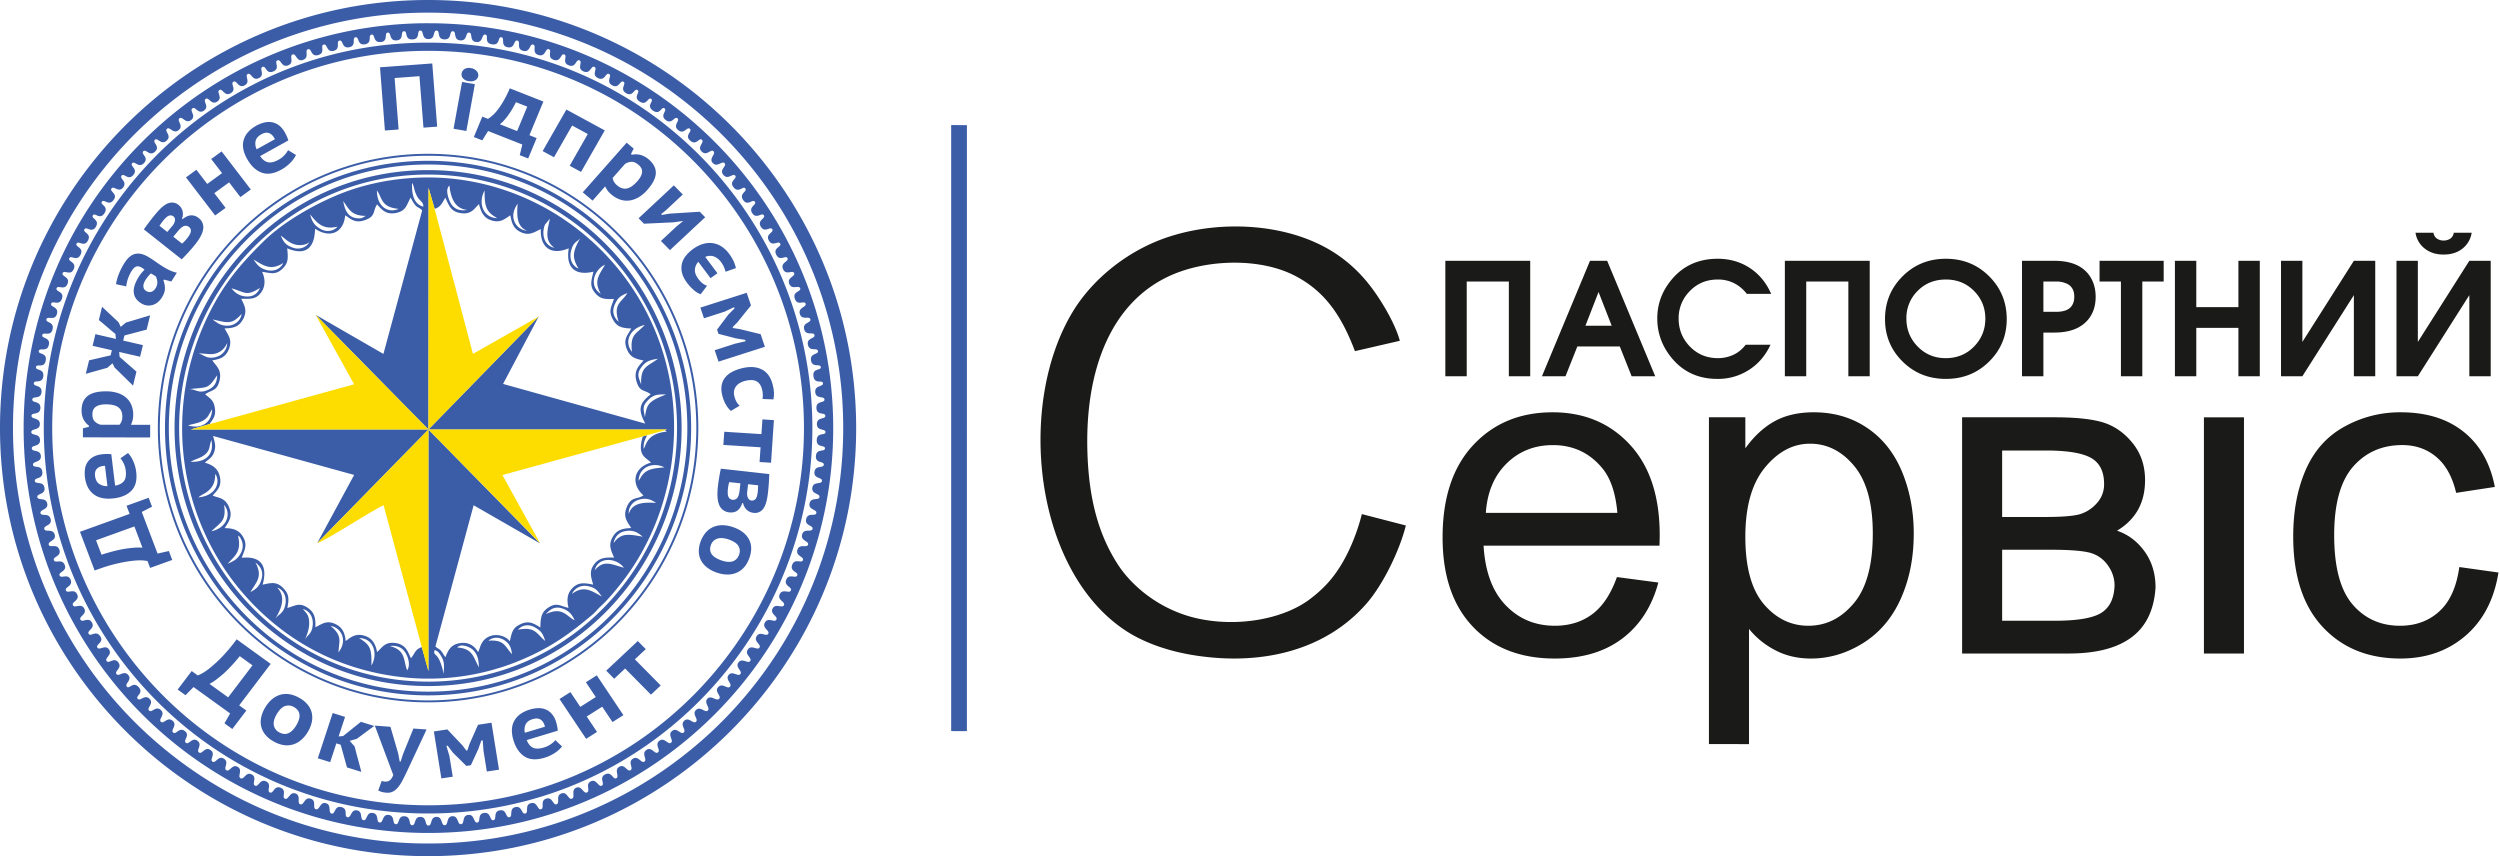 <svg xmlns="http://www.w3.org/2000/svg" fill="none" viewBox="0 0 146 50"><path fill="#1A1A18" d="m143.624 33.115 2.286.32c-.252 1.572-.893 2.802-1.922 3.69-1.033.89-2.304 1.333-3.805 1.333-1.882 0-3.396-.616-4.541-1.847-1.147-1.232-1.72-2.995-1.718-5.29 0-1.488.248-2.786.739-3.902.492-1.112 1.241-1.95 2.251-2.503a6.658 6.658 0 0 1 3.287-.838c1.493 0 2.72.377 3.668 1.134.953.758 1.562 1.832 1.83 3.225l-2.26.346c-.217-.926-.598-1.622-1.152-2.091-.549-.465-1.213-.699-1.993-.7-1.178 0-2.137.42-2.875 1.262-.735.846-1.103 2.175-1.103 4 0 1.852.354 3.196 1.063 4.032.713.837 1.639 1.257 2.778 1.258.921 0 1.687-.28 2.299-.842.616-.558 1.005-1.42 1.168-2.587zm-14.915 5.05V24.372h2.339v13.795h-2.339zm-11.784-1.913h3.07c1.32 0 2.226-.154 2.72-.461.491-.311.748-.838.775-1.595 0-.439-.142-.85-.425-1.227a1.854 1.854 0 0 0-1.117-.714c-.456-.101-1.191-.15-2.201-.15h-2.822v4.147zm0-6.06h2.481c.987 0 1.67-.054 2.037-.156a2.13 2.13 0 0 0 .997-.633 1.62 1.62 0 0 0 .439-1.139c0-.73-.257-1.236-.766-1.524-.514-.287-1.391-.43-2.632-.43h-2.556v3.881zm-2.339-5.822h5.383c1.32 0 2.304.111 2.95.332.642.222 1.195.627 1.657 1.215.465.593.695 1.298.695 2.122 0 .66-.137 1.236-.406 1.722-.275.492-.682.904-1.232 1.232.647.217 1.184.622 1.613 1.214.425.589.637 1.293.637 2.104-.083 1.307-.553 2.277-1.399 2.906-.847.634-2.077.95-3.69.948h-6.207V24.371h-.001zm-12.658 6.982c0 1.768.358 3.074 1.072 3.92.718.846 1.586 1.27 2.605 1.272 1.037 0 1.923-.439 2.658-1.316.74-.877 1.109-2.234 1.108-4.071 0-1.755-.361-3.068-1.081-3.939-.721-.87-1.582-1.306-2.583-1.306-.992 0-1.869.463-2.632 1.39-.766.931-1.147 2.278-1.147 4.05zm-2.126 12.103V24.37h2.126v1.812c.501-.7 1.068-1.226 1.702-1.578.628-.35 1.393-.525 2.294-.526 1.179 0 2.217.303 3.114.91.9.602 1.578 1.457 2.038 2.555.456 1.104.687 2.309.687 3.624 0 1.404-.253 2.671-.758 3.801-.505 1.125-1.24 1.99-2.206 2.592-.961.598-1.974.898-3.038.899-.78 0-1.48-.164-2.096-.492a4.751 4.751 0 0 1-1.523-1.24v6.729l-2.34-.002zM86.774 29.952h7.681c-.101-1.16-.398-2.028-.881-2.608-.74-.899-1.706-1.35-2.888-1.35-1.072 0-1.973.358-2.703 1.076-.726.718-1.13 1.679-1.21 2.884v-.002zm7.654 3.748 2.42.32c-.377 1.403-1.082 2.498-2.11 3.273-1.027.775-2.338 1.165-3.938 1.165-2.011 0-3.606-.62-4.785-1.86-1.178-1.237-1.768-2.975-1.768-5.215 0-2.313.595-4.108 1.786-5.386 1.19-1.279 2.736-1.918 4.639-1.919 1.838 0 3.34.626 4.505 1.879 1.165 1.252 1.749 3.015 1.75 5.29 0 .136-.004.345-.013.62H86.641c.089 1.51.514 2.67 1.285 3.472.765.802 1.727 1.205 2.875 1.205.855 0 1.584-.226 2.188-.677.606-.452 1.086-1.174 1.44-2.167zm-12.326-3.012-2.57-.665c-.256 1.034-.714 2.192-1.289 3.095-.502.788-1.02 1.32-1.728 1.86-1.538 1.171-4.153 1.642-6.468 1.164-2.219-.458-3.921-1.856-4.793-3.22-1.124-1.761-1.635-3.784-1.74-6.266-.219-5.166 1.463-9.315 5.276-10.744 2.057-.772 4.857-.801 6.763.156 1.778.894 2.773 2.318 3.576 4.439l2.621-.605c-.3-1.124-1.332-2.815-2.148-3.708a8.177 8.177 0 0 0-2.529-1.915c-2.458-1.204-5.784-1.376-8.607-.516-2.611.794-4.685 2.586-5.8 4.414-3.333 5.464-2.274 15.19 3.115 18.68 1.025.664 2.365 1.14 3.78 1.382 3.999.683 7.846-.207 10.277-3.03.972-1.13 1.92-3.125 2.264-4.521zm7.263-8.715h-1.248v-5.53h-2.46v5.53h-1.249v-6.742h4.957v6.742zm5.922 0-.691-1.74h-2.479l-.692 1.74H90.05l2.806-6.742h1.003l2.806 6.742h-1.378zm-1.165-2.952-.766-1.968-.766 1.968h1.532zm9.312-1.859h-1.421a2.19 2.19 0 0 0-.665-.583 2.068 2.068 0 0 0-1.029-.255c-.656 0-1.201.226-1.635.677a2.226 2.226 0 0 0-.652 1.596c0 .643.22 1.19.66 1.642.441.452.986.678 1.636.677a2.13 2.13 0 0 0 .893-.191c.28-.128.522-.325.729-.593h1.449c-.286.614-.69 1.094-1.212 1.44a3.33 3.33 0 0 1-1.895.556c-1.088 0-1.965-.395-2.632-1.183-.584-.691-.875-1.474-.875-2.348 0-.855.288-1.622.866-2.302.674-.788 1.56-1.183 2.66-1.183.705 0 1.33.18 1.877.537.547.359.963.863 1.249 1.513h-.003zm5.758 4.811h-1.248v-5.53h-2.46v5.53h-1.248v-6.742h4.956v6.742zm8.001-3.34c0 .977-.342 1.804-1.026 2.48-.683.677-1.526 1.016-2.528 1.015-1.002 0-1.845-.338-2.528-1.014-.684-.677-1.026-1.503-1.026-2.48 0-.983.342-1.816 1.026-2.498.683-.683 1.526-1.024 2.528-1.024s1.845.341 2.528 1.024c.684.682 1.026 1.515 1.026 2.498zm-1.249-.026c0-.63-.22-1.169-.66-1.615-.441-.446-.989-.669-1.645-.668-.662 0-1.212.221-1.649.664a2.213 2.213 0 0 0-.656 1.619c0 .642.222 1.187.665 1.637.443.449.987.673 1.631.672.662 0 1.213-.226 1.654-.677.44-.451.66-.995.66-1.632zm6.442-1.272c0 .547-.155 1-.464 1.358-.42.486-1.07.729-1.95.729h-.638v2.551h-1.249v-6.742h1.887c.935 0 1.606.27 2.013.81.268.359.401.79.401 1.294zm-1.248-.009c0-.358-.137-.607-.41-.747a1.42 1.42 0 0 0-.656-.137h-.738v1.768h.738c.37 0 .641-.076.811-.228.17-.151.255-.37.255-.656zm5.221-.884h-1.248v5.531h-1.249v-5.53h-1.248V15.23h3.745v1.212zm5.613 5.531h-1.249v-2.825h-2.46v2.825h-1.248v-6.742h1.248v2.707h2.46v-2.707h1.249v6.742zm6.742 0h-1.248v-4.737l-3.007 4.737h-1.248v-6.742h1.248v4.737l3.007-4.738h1.248v6.743zm5.631-8.382a1.437 1.437 0 0 1-.528.92c-.292.237-.662.355-1.112.355-.443 0-.812-.118-1.107-.355a1.438 1.438 0 0 1-.533-.92h1.049a.49.49 0 0 0 .201.341.667.667 0 0 0 .391.114.69.69 0 0 0 .392-.11.48.48 0 0 0 .201-.345h1.046zm1.112 8.382h-1.248v-4.737l-3.007 4.737h-1.248v-6.742h1.248v4.737l3.007-4.738h1.248v6.743z"/><path fill="#3B5DA8" fill-rule="evenodd" d="m55.549 42.69.214.01h.484l.22-.008V7.31l-.919-.008v35.389zM25 39.808c8.293 0 14.539-6.906 14.539-14.806 0-7.9-6.246-14.807-14.539-14.807S10.461 17.101 10.461 25c0 7.9 6.246 14.807 14.539 14.807zM25 50C11.193 50 0 38.807 0 25S11.193 0 25 0s25 11.193 25 25-11.193 25-25 25zm0-.74a24.124 24.124 0 0 1-14.707-4.973A24.23 24.23 0 0 1 .759 25a24.226 24.226 0 0 1 9.534-19.287A24.123 24.123 0 0 1 25 .739a24.13 24.13 0 0 1 14.708 4.974A24.229 24.229 0 0 1 49.243 25a24.23 24.23 0 0 1-9.535 19.287A24.128 24.128 0 0 1 25 49.26zm0-1.752C12.35 47.508 2.557 37.17 2.557 25S12.35 2.49 25 2.49C37.65 2.491 47.443 12.83 47.443 25S37.65 47.508 25 47.508zm0-.48C12.622 47.029 3.05 36.906 3.05 25S12.622 2.97 25 2.97c12.377 0 21.951 10.124 21.951 22.029S37.378 47.029 25 47.029zM8.682 29.07l-1.292.466.18.476-2.9 1.045.857 2.261c.479-.18.9-.312 1.265-.396a8.13 8.13 0 0 1 .928-.168c.255-.028.456-.036.603-.025.098.004.196.016.292.036l.152.401 1.292-.465-.197-.521-.66.148-.923-2.43.6-.307-.197-.521zm-.834 1.675-2.239.808.32.843c.591-.19 1.089-.312 1.493-.365.403-.054.703-.068.897-.044l-.47-1.24v-.002zm-.373-4.288-.443.307c.073.086.135.182.184.284.067.136.11.284.127.435.033.273-.001.477-.104.611-.102.134-.274.224-.516.27L6.5 26.526a2.455 2.455 0 0 0-.535.003c-.218.025-.398.08-.539.166a.94.94 0 0 0-.464.718 1.72 1.72 0 0 0-.004.442c.055.452.224.787.508 1.006.284.22.672.3 1.164.244.462-.053.813-.206 1.052-.457.24-.252.33-.614.272-1.086a2.14 2.14 0 0 0-.18-.647 1.603 1.603 0 0 0-.298-.459zm-1.924 1.34c.027.217.107.371.24.462a.8.8 0 0 0 .483.13l-.144-1.186c-.2.008-.352.062-.456.16-.105.097-.146.242-.123.434zm-.71-2.257 3.928.01.002-.74-1.123-.003c.039-.085.07-.173.095-.263a1.22 1.22 0 0 0 .036-.311 1.467 1.467 0 0 0-.109-.591 1.146 1.146 0 0 0-.319-.431 1.427 1.427 0 0 0-.498-.266 2.188 2.188 0 0 0-.648-.091c-.5-.002-.864.09-1.095.277-.23.187-.345.467-.346.84 0 .194.036.363.107.508.077.15.188.282.324.382v.064l-.353.089v.529l-.002-.003zm.556-1.341c0 .17.039.3.116.391a.74.74 0 0 0 .36.213l1.107.003a.713.713 0 0 0 .12-.201.779.779 0 0 0 .044-.28c0-.24-.076-.418-.23-.535-.152-.117-.397-.176-.734-.176-.242 0-.433.044-.573.133-.14.09-.21.24-.21.452zm1.588-3.358-.024-.287 1.22.28.165-.679-1.151-.265.072-.298 1.298-.342.202-.834-1.408.42.002-.006-.309.26-.137-.287v.006l-.478-.447a117.36 117.36 0 0 1-.476-.447l-.189.777c.165.132.327.267.485.405.157.138.319.273.484.405l.03.29-1.199-.277-.164.68 1.124.259-.072.298-1.258.292-.191.787 1.256-.352.303-.262.127.258.001-.006L7.77 22.52l.199-.818-.984-.861zm-.209-4.245.595.129a2.156 2.156 0 0 1 .313-.894c.099-.156.194-.245.286-.269.091-.023.195 0 .312.07.055.035.108.073.158.114l-.142.158a1.865 1.865 0 0 0-.18.239c-.23.362-.333.675-.306.938.026.263.176.477.45.643a.813.813 0 0 0 .94-.065 1.12 1.12 0 0 0 .249-.282c.12-.188.181-.366.181-.532a1.23 1.23 0 0 0-.088-.464l.035-.054.425.114.325-.512a2.12 2.12 0 0 1-.365-.12 2.98 2.98 0 0 1-.356-.184 7.442 7.442 0 0 1-.478-.313 7.211 7.211 0 0 0-.455-.3 1.584 1.584 0 0 0-.38-.17.8.8 0 0 0-.362-.022.765.765 0 0 0-.343.162c-.112.089-.22.215-.324.38a3.7 3.7 0 0 0-.328.646c-.076.19-.13.387-.163.588h.001zm2.3.25a.61.61 0 0 0 .112-.399.792.792 0 0 0-.096-.313l-.276-.167a.49.49 0 0 0-.063.059 3.637 3.637 0 0 0-.084.092 1.67 1.67 0 0 0-.154.202c-.103.162-.15.3-.14.414a.311.311 0 0 0 .15.252c.11.067.213.086.308.058a.437.437 0 0 0 .242-.199zm-.676-3.45a25.1 25.1 0 0 1 .303-.415c.117-.157.25-.325.401-.506.283-.34.53-.544.742-.613a.601.601 0 0 1 .59.114.66.66 0 0 1 .221.33.71.71 0 0 1-.031.466l.033.027c.178-.14.344-.215.497-.223a.64.64 0 0 1 .441.155.666.666 0 0 1 .267.66c-.04.267-.225.598-.554.992a10.972 10.972 0 0 1-.698.763L8.4 13.395zm2.23.83-.51-.402.284-.341c.139-.167.259-.262.36-.287a.302.302 0 0 1 .271.057.277.277 0 0 1 .11.267c-.015.11-.1.257-.255.443a1.526 1.526 0 0 1-.261.263zm-.57-1.028a.636.636 0 0 0 .158-.318c.013-.103-.015-.182-.085-.238a.268.268 0 0 0-.25-.052c-.092.025-.201.115-.33.268a2.502 2.502 0 0 0-.108.139 2.988 2.988 0 0 0-.073.105.3.3 0 0 0-.032.043.332.332 0 0 1-.03.038l.46.364.29-.35zm3.32-2.548-.865.63.66.86-.609.443-1.705-2.224.608-.443.634.826.865-.63-.634-.826.609-.443 1.705 2.223-.608.444-.66-.86zm3.905-1.6a1.6 1.6 0 0 1-.317.445 2.244 2.244 0 0 1-.542.414c-.425.235-.802.294-1.133.177-.33-.117-.61-.373-.841-.768-.245-.42-.32-.8-.222-1.14.097-.34.349-.622.754-.847.133-.073.274-.129.42-.167.143-.04.291-.05.438-.031a.96.96 0 0 1 .42.167c.136.094.258.235.367.422a2.408 2.408 0 0 1 .211.479l-1.65.915c.136.2.288.319.455.358.166.04.372-.008.618-.143a1.35 1.35 0 0 0 .362-.284c.078-.084.144-.177.198-.277l.462.28zM15.27 7.84c-.195.108-.31.24-.344.394a.752.752 0 0 0 .064.485l1.066-.59c-.086-.176-.195-.292-.328-.348-.132-.057-.285-.037-.458.059zm9.226-3.39.234 3.005.8-.06-.286-3.69-3.052.225.287 3.691.8-.059-.233-3.005 1.45-.108zm2.488.336-.497 2.733.748.13.497-2.734-.748-.13zm-.025-.499a.342.342 0 0 0 .076.282.508.508 0 0 0 .327.17c.153.026.28.01.383-.047a.336.336 0 0 0 .174-.397.355.355 0 0 0-.077-.14.543.543 0 0 0-.342-.177.507.507 0 0 0-.368.052.37.37 0 0 0-.173.257zm3.887 4.967.494-1.19-.422-.168.816-1.966-1.962-.773a6.428 6.428 0 0 1-.396.793c-.11.186-.232.363-.367.531a2.053 2.053 0 0 1-.51.46l-.333-.13-.494 1.191.493.195.338-.546 2.001.79-.151.62.492.193zm-.646-1.6.592-1.426-.66-.26a5.372 5.372 0 0 1-.444.748 3.49 3.49 0 0 1-.254.317 1.495 1.495 0 0 1-.245.222l1.01.399zm4.128.172L33.269 9.68l.663.36 1.387-2.425-2.242-1.217-1.387 2.425.664.36 1.059-1.852.915.496zm2.27.507.41.345-.16.32.05.04c.168-.035.341-.032.508.01.172.047.331.133.466.25.29.245.432.512.428.804-.005.292-.17.622-.497.99a2.119 2.119 0 0 1-.493.42 1.44 1.44 0 0 1-.531.195 1.206 1.206 0 0 1-.545-.045 1.552 1.552 0 0 1-.53-.304 1.264 1.264 0 0 1-.22-.23 1.756 1.756 0 0 1-.143-.242l-.734.83-.574-.484 2.565-2.899zm.682 1.286c.165.138.236.288.215.45-.02.16-.11.33-.27.51-.219.248-.424.391-.615.428-.19.037-.38-.022-.566-.178a.801.801 0 0 1-.189-.216.709.709 0 0 1-.078-.22l.723-.816a.738.738 0 0 1 .4-.128c.122.003.248.06.38.17zm2.25 3.588.37-.303-.581.081-1.71.08-.315-.319 2.058-1.92.524.532-.967.905-.301.244.045.045c.074-.01.152-.024.233-.038.08-.014.158-.027.233-.038l1.748-.11.316.321-2.058 1.921-.526-.535.928-.867.002.002zm1.387 3.978.375-.495a.924.924 0 0 1-.252-.135 1.27 1.27 0 0 1-.254-.263c-.15-.2-.217-.384-.203-.553a.73.73 0 0 1 .2-.447l.713.954.403-.288-.712-.953a.69.69 0 0 1 .511-.026.906.906 0 0 1 .408.322c.128.17.218.364.266.57.102-.037.203-.072.302-.106.1-.034.201-.07.303-.107a1.966 1.966 0 0 0-.125-.383 2.325 2.325 0 0 0-.278-.463 1.684 1.684 0 0 0-.434-.415 1.293 1.293 0 0 0-.508-.195 1.317 1.317 0 0 0-.558.04 1.876 1.876 0 0 0-.578.285 2.077 2.077 0 0 0-.446.419 1.112 1.112 0 0 0-.215 1.006c.048.183.144.372.29.566.11.147.234.282.371.403.123.114.266.203.422.264h-.001zm2.021 2.883-1.2.384.224.668 2.707-.866-.247-.738-1.207-.293.005-.002-.415-.063-.019-.055.287-.287-.005.002.79-.981-.25-.738-2.706.866.21.622 1.204-.386.557-.262.024.07-.384.385.005-.001-.642.856.082.247 1.02.263-.005.001.543.088.027.08-.605.14zm-.251 3.93.507-.305a1.138 1.138 0 0 1-.172-.21 1.226 1.226 0 0 1-.131-.33.744.744 0 0 1-.021-.328.612.612 0 0 1 .114-.263.734.734 0 0 1 .22-.193 1.17 1.17 0 0 1 .3-.122c.284-.072.505-.068.663.014.159.081.268.23.326.444.03.101.047.205.054.31a1.5 1.5 0 0 1-.016.286l.635.024c.026-.126.037-.254.034-.383a2.164 2.164 0 0 0-.086-.516c-.113-.42-.328-.706-.644-.86-.317-.154-.704-.172-1.163-.055a2.48 2.48 0 0 0-.572.218 1.243 1.243 0 0 0-.4.335c-.104.136-.17.296-.195.465-.027.176-.01.38.053.612.046.17.112.335.199.488.076.14.176.265.296.37l-.001-.001zm1.67 2.984.672.043.167-2.49-.671-.043-.058.86-2.17-.138-.053.77 2.172.138-.058.862v-.002zm.57.704-2.83-.315a8.367 8.367 0 0 0-.093.487c-.03.183-.055.357-.075.521-.06.505-.032.88.08 1.127a.69.69 0 0 0 .591.417c.18.02.332-.014.457-.1.125-.088.223-.238.295-.45l.044.005a.726.726 0 0 0 .23.409c.104.09.232.147.369.163a.596.596 0 0 0 .56-.215c.14-.17.236-.471.287-.905.028-.23.047-.443.059-.637.011-.194.02-.363.026-.508zm-2.338.469c-.02.058-.036.118-.048.178-.01.05-.019.11-.027.18-.028.239-.017.408.03.507a.285.285 0 0 0 .24.167.3.3 0 0 0 .26-.093c.072-.074.12-.217.146-.43l.05-.437-.651-.072zm1.047.569a.638.638 0 0 0 .044.35c.045.094.112.146.203.156a.266.266 0 0 0 .239-.088c.063-.069.105-.202.128-.398a2.38 2.38 0 0 0 .02-.3.637.637 0 0 0 .003-.054l.002-.048-.587-.065-.052.447zm-.8 2.07a1.999 1.999 0 0 0-.587-.12 1.346 1.346 0 0 0-.54.081c-.173.066-.329.17-.455.304a1.61 1.61 0 0 0-.329.547 1.61 1.61 0 0 0-.115.593c0 .179.043.355.123.515a1.3 1.3 0 0 0 .348.418c.167.13.354.232.554.3.19.07.39.111.594.12.184.009.368-.02.54-.084.173-.066.329-.17.455-.304.134-.14.243-.32.327-.542.16-.423.159-.794-.006-1.113-.164-.319-.467-.557-.909-.716v.002zm-.27.715a1.453 1.453 0 0 0-.33-.079.857.857 0 0 0-.297.014.604.604 0 0 0-.246.123.594.594 0 0 0-.172.253c-.153.404.042.703.585.899.11.04.224.07.34.086a.84.84 0 0 0 .3-.01.543.543 0 0 0 .242-.128.649.649 0 0 0 .167-.258.578.578 0 0 0-.024-.513c-.087-.154-.276-.283-.565-.387zM13.567 42.573l-.458-.33.331-.578-2.137-1.542-.47.477-.458-.331.82-1.08.354.256c.09-.035.179-.077.263-.126.13-.069.293-.183.49-.343.24-.198.468-.41.683-.636a9.69 9.69 0 0 0 .835-1.005l1.989 1.436-1.84 2.422.418.302-.82 1.08v-.002zm-.243-1.847-1.09-.787c.175-.084.417-.255.725-.516.309-.26.657-.628 1.044-1.102l.742.535-1.421 1.87zm2.162.595c-.103.168-.18.352-.225.544a1.172 1.172 0 0 0 .217 1.021 1.6 1.6 0 0 0 .495.41c.178.106.374.178.578.214a1.244 1.244 0 0 0 1.026-.288 1.84 1.84 0 0 0 .4-.479c.105-.17.18-.354.226-.548.04-.175.044-.357.01-.534a1.173 1.173 0 0 0-.23-.49 1.615 1.615 0 0 0-.49-.408c-.399-.228-.773-.29-1.124-.189-.351.103-.646.352-.883.747zm.674.385a1.383 1.383 0 0 0-.137.302.798.798 0 0 0-.038.287.57.57 0 0 0 .31.467c.38.217.717.082 1.01-.405.06-.098.108-.202.145-.31a.758.758 0 0 0 .042-.29.519.519 0 0 0-.086-.254.664.664 0 0 0-.232-.206.62.62 0 0 0-.524-.065c-.17.057-.334.215-.489.474zm3.736 1.786.367 1.325.838.261a35.934 35.934 0 0 0-.195-.741 34.86 34.86 0 0 1-.195-.742l-.29-.33.413-.115c.17-.124.34-.25.509-.377.169-.126.34-.252.514-.375l-.78-.244-1.038.831-.263.024.376-1.143-.723-.225-.87 2.643.724.226.36-1.098.253.08zm3.364.53-.458-1.578-.914-.069 1.078 2.881a.83.83 0 0 1-.106.212.47.47 0 0 1-.121.12.34.34 0 0 1-.135.05.673.673 0 0 1-.147.006.552.552 0 0 1-.166-.04l-.202.558c.067.04.139.07.214.088.087.023.176.037.266.044a.701.701 0 0 0 .372-.065.95.95 0 0 0 .3-.246c.102-.125.19-.26.263-.404.084-.16.173-.34.269-.542l1.139-2.434-.768-.057-.608 1.496-.14.435-.053-.004-.084-.451zm4.975-.182.195 1.217.713-.108-.44-2.743-.787.12-.492 1.113v-.005l-.13.389-.06.009-.243-.322v.005l-.866-.917-.788.12.439 2.742.665-.1-.197-1.222-.175-.579.075-.011.327.432v-.006l.764.756.263-.04.432-.938v.006l.177-.509.085-.013.043.604zm4.588-.247-.39-.369a1.387 1.387 0 0 1-.67.43c-.27.082-.482.086-.635.013-.154-.074-.277-.222-.367-.446l1.814-.55a2.335 2.335 0 0 0-.101-.513 1.26 1.26 0 0 0-.266-.486.952.952 0 0 0-.373-.253 1.11 1.11 0 0 0-.435-.062 1.85 1.85 0 0 0-.447.077c-.446.135-.753.358-.923.67-.17.312-.18.698-.034 1.16.139.434.357.743.654.926.297.183.679.204 1.145.063.22-.065.43-.163.62-.29a1.62 1.62 0 0 0 .407-.37h.001zm-1.703-1.6c-.214.066-.355.17-.423.315a.748.748 0 0 0-.044.486l1.173-.355c-.046-.189-.127-.325-.244-.406-.117-.082-.27-.095-.46-.038l-.002-.001zm4.05-.722-.905.574.601.899-.636.404-1.555-2.325.636-.404.578.863.905-.574-.578-.864.636-.404 1.555 2.325-.636.404-.602-.898zm2.544-3.364-.637.598 1.509 1.527-.57.536-1.51-1.527-.637.599-.466-.473 1.844-1.73.467.471v-.001zM25 41.017C16.029 41.017 9.218 33.58 9.218 25c0-8.58 6.81-16.018 15.782-16.018 8.971 0 15.782 7.437 15.782 16.018 0 8.58-6.81 16.017-15.782 16.017zm0-.114c-8.906 0-15.665-7.386-15.665-15.903S16.094 9.097 25 9.097c8.906 0 15.665 7.386 15.665 15.903S33.906 40.903 25 40.903zm0-.293c-8.74 0-15.364-7.255-15.364-15.61S16.26 9.39 25 9.39c8.74 0 15.364 7.256 15.364 15.61S33.74 40.61 25 40.61zm0-.218c-8.625 0-15.14-7.167-15.14-15.392S16.375 9.608 25 9.608 40.14 16.775 40.14 25 33.625 40.392 25 40.392zm0-.326c-8.44 0-14.806-7.022-14.806-15.066S16.56 9.934 25 9.934 39.806 16.956 39.806 25 33.44 40.066 25 40.066zm.701-1.426c-.19-.473-.39-.386-.335-.616.034-.015-.058-.121.167.008.117.068.262.328.32.458.119.273.072.617.042.927.026-.145-.12-.594-.194-.777zm2.265.33c-.34-.627-.36-1.092-1.268-1.157.25-.27.799 0 .946.159.24.257.312.536.322.998zm-4.183.177c-.235-.51-.044-1.185-1.025-1.418.446-.053.744.096.923.397.168.28.293.713.102 1.02zm5.7-1.74c.254.176.366.376.42.796-.425-.439-.426-.86-1.38-.786.265-.224.636-.233.96-.01zm-7.792 1.457c.016-.96-.045-1.191-.717-1.597.852-.01 1.113.945.717 1.597zm8.559-2.09c.253-.284.646-.35 1.032-.11.322.202.42.318.556.768-.52-.433-.575-.854-1.588-.657zm-10.432.759c.056-.503-.28-.775-.51-.981.625.103 1.013.848.455 1.547l.055-.566zM31.87 35.87c.216-.22.464-.506.987-.33.359.12.573.366.701.687-.475-.232-.709-.828-1.688-.357zm-14.073 1.527c.106-.272.248-.597.259-.959.017-.588-.245-.678-.359-.875.366.117.604.444.567.93-.045.574-.339.574-.467.904zm15.608-2.712c.123-.296.482-.55.944-.452.486.104.571.31.801.605-.596-.323-1.052-.68-1.746-.153zm-17.328 1.457c.335-.57.652-1.259.114-1.826.315.094.567.472.478.97-.098.55-.39.557-.592.856zm18.652-2.838c.208-.823 1.288-.733 1.706-.148-.742-.2-1.17-.482-1.706.148zm-20.105 1.275c.337-.583.744-.896.293-1.727.249.18.49.479.362.954-.12.442-.316.587-.655.773zm-1.324-1.66c.4-.456.825-.68.6-1.642.112.084.098.054.182.221.04.077.068.16.084.246a.898.898 0 0 1-.11.574c-.18.333-.405.453-.756.602zm22.534-1.2c.066-.349.284-.621.65-.695.513-.102.783.09 1.048.318-.842-.148-1.268-.237-1.698.378zm-22.745-2.233c.427.508.186 1.334-.742 1.54l.031-.03c.537-.512.84-.587.71-1.51zm23.63.523c-.034-.383.228-.694.527-.804.452-.166.773-.043 1.066.167-.775-.057-1.392.008-1.592.637zm-25.142-.961c.256-.207.467-.235.711-.508.201-.225.276-.476.282-.863.287.366.157 1.27-.993 1.37zm25.717-.97c.033-.874.915-1.098 1.506-.784-.604.06-1.084.068-1.385.6l-.121.185zm-26.156-1.112c.263-.161.587-.21.842-.428.304-.258.22-.467.366-.837.172.853-.34 1.311-1.208 1.265zm7.382 4.757 6.5-6.64V39.19l-.386-1.397c-.404.132-.388.353-.631.643-.147-.228-.227-.763-.85-.874-.67-.12-.827.254-1.133.52-.08-.466-.276-.789-.666-.933-.659-.242-.978.189-1.168.282-.041-.506-.22-.794-.567-.97-.542-.275-.821-.009-1.202.17.03-.58-.084-.881-.431-1.125-.5-.35-.745-.124-1.205 0 .117-.574.085-.833-.257-1.176-.362-.364-.657-.304-1.187-.186.298-1.05-.052-1.689-1.22-1.57.143-.418.366-.74.069-1.234-.21-.35-.522-.499-1.065-.496.21-.349.495-.648.258-1.222-.21-.507-.54-.536-.847-.636l-.113-.048c.282-.324.57-.552.401-1.172-.115-.428-.439-.629-.856-.744.207-.203.422-.275.541-.62.126-.363.024-.605-.062-.942l8.238 2.276-2.16 3.988-.001-.002zm20.294-6.592c.111.043.052.003.116.078-1.174.113-1.185.793-1.34 1.006-.015-.418.08-.526.201-.803l-.25.075c-.347 1.132.17 1.213.48 1.528-1.04.289-1.19 1.265-.442 1.915-.393.262-.705.04-.974.682-.245.585.048.88.259 1.227-.577.014-.872.149-1.086.527-.275.484-.075.803.085 1.201-.565-.033-.906.034-1.173.401-.298.409-.167.746-.048 1.173-.531-.109-.872-.144-1.213.205-.3.307-.34.656-.229 1.154-.47-.1-.697-.365-1.234.022-.348.25-.399.547-.408 1.122-.35-.206-.653-.443-1.183-.182-.437.216-.476.434-.602.993-.171-.263-.702-.488-1.179-.295-.55.222-.542.727-.677.922-.17-.311-.522-.638-1.121-.512-.462.095-.628.396-.783.811-.082-.099-.162-.26-.243-.356-.135-.163-.179-.12-.34-.275l2.23-8.244 3.885 2.232-6.524-6.655h13.938l-.145.048zM10.98 24.84c.36-.112.899-.144 1.171-.54l.198-.338c.006-.027.023-.029.037-.043-.014.775-.661 1.165-1.406.92zm26.679-.476c-.072-.495-.17-.63.2-1.008.293-.298.537-.339 1.036-.316-.305.123-.63.24-.863.433-.261.215-.296.454-.373.89zm-26.605-1.64c1.132-.123 1.072.003 1.627-.804-.005.458-.202.699-.529.846-.549.247-.67-.028-1.098-.043zm26.388-.276c-.154-.429-.284-.617.047-1.045.22-.282.45-.385.934-.45-.625.476-1.013.426-.981 1.495zM12.19 20.677c.581.053.92-.289 1.08-.645a.864.864 0 0 1-.59.797c-.54.17-.697-.046-1.082-.199l.592.047zm24.718-.128c-.47-.575-.151-1.364.743-1.573-.473.53-.873.517-.743 1.573zm-24.493-1.893c.851.177 1.104.342 1.696-.324-.04.349-.344.639-.715.68-.49.052-.715-.161-.98-.356zm23.714.139c-.243-.22-.423-.557-.232-.998.17-.394.336-.527.744-.682-.34.558-.856.614-.512 1.68zm-20.947-1.982c-.122.305-.37.533-.825.5-.433-.03-.674-.27-.84-.476.823.23.847.493 1.665-.023zm19.902.346c-.71-.453-.398-1.395.245-1.7-.321.599-.684.92-.245 1.7zM16.54 15.36c-.122.285-.468.536-.961.411-.436-.11-.58-.34-.777-.618.584.348.998.677 1.738.207zm17.247.326c-.342-.142-.562-.524-.438-1.029.15-.603.407-.512.563-.801-.465.831-.531 1.157-.125 1.83zm-15.719-1.55c-.137.272-.535.476-.949.334-.421-.145-.56-.323-.72-.713.264.189.404.37.768.503.318.115.748.04.901-.125zm13.666-.527c0-.168.03-.364.1-.5l.284-.341c-.161.704-.328 1.289.257 1.7-.367-.061-.64-.403-.64-.86zm-12.023-.376c-.216.265-.652.355-1.024.12-.326-.208-.46-.378-.574-.83.361.43.703.935 1.597.711zm-1.275 5.153 6.586 6.696.007-14.11.353 1.22c.336-.07.46-.372.624-.646.213.434.3.788.839.89.685.13.846-.257 1.127-.516.12.451.264.779.662.927.593.221.856-.081 1.172-.273.087.525.219.792.602.98.502.247.815-.014 1.175-.174-.045 1.118.646 1.543 1.632 1.119-.182 1.117.353 1.627 1.443 1.367-.118.488-.244.83.079 1.223.292.357.543.402 1.116.367-.16.503-.345.714-.035 1.243.215.366.466.465 1.043.486-.169.37-.512.597-.239 1.235.178.417.436.536.962.631-.219.276-.592.546-.42 1.189.181.67.453.498.84.785-.686.543-.756.895-.319 1.713l-8.306-2.316 2.085-3.94-6.442 6.6H11.135l.209-.06.898-.256c.183-.302.407-.46.29-1.03-.082-.406-.32-.496-.55-.713.381-.263.69-.178.84-.796.157-.646-.229-.873-.423-1.184.542-.076.817-.247.977-.677.208-.559-.08-.826-.261-1.188.574-.003.857-.134 1.073-.524.284-.51.076-.84-.102-1.206.543.008.865.042 1.164-.37.258-.356.248-.798.058-1.204.528.077.8.195 1.191-.183.35-.337.331-.622.273-1.19 1.031.44 1.605.038 1.627-1.144.81.55 1.656.302 1.762-.783.335.216.587.5 1.194.266.577-.222.407-.47.661-.904.24.242.497.659 1.18.485.54-.138.546-.467.788-.88.359.721.446.48.67.753l-2.262 8.375-3.957-2.283zm12.333-4.917c-.568-.026-1.135-.744-.538-1.57-.041.55-.103 1.325.538 1.57zm-1.733-.728c-.84-.026-1.124-.897-.738-1.616.01.69.004 1.153.558 1.502l.18.114zm-8.992-.999c.348.496.495.864 1.32.866l-.233.126a.855.855 0 0 1-.274.013c-.546-.051-.719-.481-.813-1.005zm3.23.453c-.5.251-1.253-.01-1.263-1.072.313.407.227.988 1.263 1.072zm2.869-.82c-.026-.13-.043-.275.011-.405.048-.117.038-.069.093-.135.073.735.332 1.358 1.041 1.425-.447.074-.757-.053-.95-.364a1.752 1.752 0 0 1-.195-.521zm-1.42.691c-.638-.157-.675-.907-.66-1.385.15.232.088.381.29.773.151.292.38.326.37.612zm14.594 14.078c-.234 2.934-1.3 5.68-2.986 7.848-.383.493-.813 1.017-1.263 1.43-.176.161-.278.312-.464.469-1.323 1.115-2.486 1.984-4.483 2.78a13.97 13.97 0 0 1-6.306.909c-4.501-.414-7.6-2.61-9.586-4.89-3.78-4.34-4.808-10.828-1.971-16.473.869-1.727 1.813-2.816 3.133-4.12 1.149-1.134 2.967-2.168 4.483-2.778 1.826-.735 4.09-1.095 6.304-.905 7.573.654 13.805 7.368 13.139 15.73zM25.02 1.357c13.055 0 23.64 10.586 23.64 23.644 0 13.058-10.584 23.644-23.64 23.644C11.965 48.645 1.38 38.059 1.38 25S11.964 1.356 25.02 1.356zm0 46.856c-.233 0-.072-.498-.466-.506-.394-.008-.254.496-.486.486-.232-.01-.03-.498-.445-.524-.415-.026-.274.484-.506.465-.231-.02-.036-.501-.423-.543-.386-.042-.294.473-.524.445-.23-.03-.012-.5-.4-.56-.39-.059-.313.461-.543.423-.229-.038-.015-.502-.376-.574-.362-.072-.332.447-.56.4-.227-.047.063-.49-.353-.59-.415-.1-.35.433-.574.377-.224-.057.017-.503-.328-.605-.346-.102-.368.419-.59.353-.223-.066.062-.5-.304-.617-.366-.118-.385.403-.604.328-.22-.075.059-.502-.278-.63-.337-.126-.403.387-.618.303-.216-.083.134-.484-.252-.64-.386-.155-.417.37-.629.278-.212-.092.14-.484-.225-.65-.366-.166-.43.352-.64.251-.21-.1.143-.484-.198-.658-.342-.174-.447.335-.65.225-.204-.11.15-.486-.171-.667-.322-.18-.46.316-.659.199-.198-.118.192-.464-.143-.673-.335-.21-.473.296-.666.17-.193-.124.215-.45-.116-.677-.332-.227-.485.276-.673.143-.187-.132.226-.447-.088-.682-.314-.234-.495.256-.678.116-.182-.14.273-.434-.06-.685-.332-.252-.506.235-.681.087-.176-.148.27-.425-.032-.687-.302-.262-.516.215-.685.06-.17-.156.287-.415-.004-.688-.29-.274-.524.191-.687.031-.162-.16.309-.409.024-.688-.284-.278-.532.171-.687.003-.156-.167.383-.327.052-.685-.33-.359-.538.148-.687-.024-.148-.173.331-.388.081-.683-.25-.296-.544.126-.685-.054-.141-.18.355-.343.108-.679-.246-.336-.548.103-.682-.081-.134-.185.35-.362.136-.675-.214-.313-.553.08-.678-.11-.126-.19.415-.298.164-.667-.252-.369-.556.057-.674-.138-.118-.194.393-.306.191-.66-.201-.354-.558.034-.667-.165-.11-.2.402-.308.218-.652-.183-.344-.559.011-.66-.192-.101-.203.422-.278.245-.643-.178-.364-.56-.011-.652-.218-.092-.208.432-.25.271-.633-.162-.383-.558-.035-.642-.245-.084-.21.457-.24.296-.621-.16-.381-.556-.058-.63-.272-.076-.214.457-.215.32-.608-.136-.392-.553-.08-.62-.297-.065-.217.46-.222.347-.594-.113-.373-.55-.104-.607-.323-.057-.219.475-.181.37-.58-.104-.398-.544-.126-.593-.347-.048-.221.475-.187.394-.564-.08-.376-.54-.148-.578-.371-.04-.223.486-.133.417-.547-.07-.414-.533-.17-.563-.395-.03-.224.489-.084.439-.53-.05-.446-.527-.192-.546-.417-.02-.225.488-.11.46-.511-.028-.402-.517-.215-.529-.44-.012-.225.493-.078.48-.492-.011-.413-.507-.237-.509-.463-.002-.226.499-.081.5-.472.003-.39-.497-.256-.49-.482.007-.225.5-.008.52-.45.018-.442-.487-.276-.471-.503.016-.226.502.016.537-.428.036-.444-.474-.295-.45-.52.024-.224.498.061.554-.406.057-.468-.462-.315-.428-.539.035-.223.49.104.571-.382.08-.487-.449-.334-.405-.556.044-.222.489.096.586-.359.097-.454-.435-.352-.383-.572.053-.22.494.122.6-.335.107-.457-.42-.369-.358-.587.061-.218.49.12.613-.31s-.405-.386-.335-.601c.07-.215.473.157.626-.285.153-.442-.389-.402-.31-.614.08-.212.473.161.638-.259.164-.42-.372-.418-.284-.627.088-.208.464.185.646-.232.182-.417-.355-.432-.258-.638.097-.205.442.222.656-.205.214-.427-.337-.447-.231-.648.105-.201.44.24.664-.178.224-.418-.319-.46-.205-.657.113-.197.433.258.67-.15.236-.41-.3-.473-.178-.666.121-.192.407.3.676-.123.27-.423-.28-.484-.15-.671.13-.188.4.278.68-.096.281-.374-.255-.494-.118-.677.138-.183.431.28.684-.067.254-.349-.239-.505-.095-.682.143-.177.39.315.686-.039.295-.354-.22-.514-.067-.685.152-.17.375.318.687-.01.312-.33-.197-.523-.038-.688.16-.164.362.326.687.018.325-.308-.176-.53-.01-.688.166-.158.363.344.687.045.323-.298-.155-.536.018-.688.173-.15.369.334.683.074.314-.26-.133-.542.046-.686.18-.145.36.345.68.101.32-.244-.11-.547.075-.683.184-.137.332.369.674.13.343-.24-.088-.551.103-.681.19-.13.315.383.67.157.355-.226-.066-.554.13-.676.195-.121.289.404.661.185.372-.219-.043-.556.158-.67.2-.114.281.408.654.212.372-.197-.02-.558.185-.663.206-.105.261.421.644.24.384-.183.003-.558.213-.655.21-.097.206.448.634.265.428-.184.024-.558.24-.646.214-.09.23.438.621.29.392-.148.048-.556.265-.635.217-.08.222.451.61.316.39-.135.07-.553.292-.623.22-.07.157.471.598.34.44-.13.092-.55.316-.61.224-.062.154.472.583.364.429-.108.114-.546.34-.598.227-.053.122.48.568.388.446-.091.137-.54.365-.582.228-.043.093.484.55.411.457-.073.16-.534.39-.567.229-.033.065.472.533.434.467-.038.18-.527.411-.55.231-.025.055.487.515.454.46-.034.202-.52.434-.534.232-.014.01.495.494.479.483-.017.226-.514.458-.518.232-.005.048.496.476.496s.244-.5.476-.496c.233.005-.006.496.455.515.46.019.263-.49.496-.476.233.014.003.498.434.533.431.036.284-.478.515-.454.232.024-.008.499.412.55.42.052.303-.467.533-.434.23.034-.109.485.389.568.497.082.323-.455.55-.412.228.043-.075.492.365.583.44.091.341-.44.568-.389.226.052-.086.492.34.599.427.106.36-.427.583-.365.224.06-.11.487.316.61.426.124.376-.41.598-.34.222.07-.137.48.29.622.429.142.394-.395.612-.316.217.08-.163.473.265.635.428.163.408-.378.622-.29.213.088-.175.469.239.646.414.177.424-.361.635-.265.21.097-.2.458.212.655.412.197.439-.344.644-.24.206.105-.221.448.185.663.406.215.453-.325.654-.212.201.114-.25.431.158.67.408.24.466-.306.662-.184.196.12-.283.409.13.675.414.267.479-.287.67-.157.192.13-.321.383.102.68.424.298.49-.266.676-.13.185.138-.293.405.074.685s.5-.246.68-.102c.178.144-.297.405.045.688.343.284.511-.225.684-.074.173.152-.338.368.018.688.355.321.52-.203.686-.045.166.158-.31.399-.01.688.298.288.527-.182.686-.018.16.165-.302.413-.038.687.264.274.535-.16.687.011.152.171-.345.37-.067.685.279.314.543-.138.686.039.144.177-.394.313-.095.681.298.37.546-.114.684.068.137.182-.393.295-.123.677.27.382.55-.092.68.095.131.188-.398.297-.15.672.249.374.555-.07.677.123s-.412.275-.178.665c.235.39.557-.047.67.15.113.198-.417.265-.203.657.214.392.559-.024.664.179.106.202-.435.227-.231.647.203.42.559 0 .656.206.097.206-.431.242-.258.638.172.395.558.024.646.232.087.208-.434.248-.284.627.15.378.557.046.637.258.08.213-.464.171-.31.614.156.444.556.07.627.285.07.216-.446.211-.335.601.11.391.551.093.613.312.062.218-.47.182-.359.587.111.404.548.115.6.334.053.22-.473.153-.382.572.09.419.542.138.586.359.043.221-.483.111-.406.555.078.444.537.16.571.383.035.223-.497.04-.428.538.07.498.53.182.555.407.025.225-.485.098-.45.52.036.423.522.204.538.43.016.225-.487.049-.47.502.016.452.512.224.519.45.007.226-.49.053-.491.482 0 .428.502.245.5.471-.001.226-.493-.014-.51.462-.016.475.493.265.481.491-.011.226-.495-.014-.528.44-.033.454.48.286.46.511-.021.225-.494.007-.546.418-.053.41.468.305.439.53-.03.223-.503.009-.563.394-.061.386.456.325.416.547-.039.223-.502-.015-.578.372-.076.386.445.342.397.563-.048.22-.494-.063-.594.347-.099.41.428.36.371.58-.057.219-.503-.06-.607.323-.105.382.413.377.346.594-.066.216-.498-.08-.62.297s.397.394.322.608c-.075.214-.48-.132-.63.272-.149.404.38.41.296.62-.084.211-.487-.134-.641.246-.155.38.363.425.27.632-.092.208-.488-.127-.651.219-.163.346.346.44.244.643-.1.204-.49-.133-.66.192-.168.324.328.453.219.652-.11.2-.476-.167-.668.165-.192.332.31.466.192.66-.118.195-.472-.183-.674.138-.202.321.29.478.164.668-.126.19-.468-.195-.679.11-.21.303.27.489.137.674-.134.185-.465-.208-.683.081-.218.29.25.5.109.68-.141.18-.465-.216-.685.052-.22.269.229.51.08.684-.148.174-.433-.243-.687.024-.253.267.209.518.053.685-.156.168-.462-.24-.687-.003-.225.239.187.527.024.688-.163.161-.428-.279-.687-.031-.259.247.166.533-.004.688-.17.154-.413-.308-.684-.06-.272.247.143.54-.033.687-.175.148-.4-.32-.681-.088s.122.545-.06.686c-.183.14-.38-.343-.678-.116-.297.227.1.55-.088.682-.188.133-.362-.363-.672-.143-.31.22.076.553-.117.678-.193.126-.34-.363-.666-.17-.325.191.055.554-.143.672-.198.117-.337-.39-.658-.198-.32.192.032.557-.172.666-.203.11-.26-.415-.65-.225-.388.19.01.558-.198.659-.208.1-.303-.41-.64-.252-.336.159-.013.558-.225.65-.212.093-.305-.416-.629-.277-.323.138-.036.556-.252.64-.215.083-.27-.438-.617-.303-.347.133-.058.554-.278.629-.22.075-.226-.445-.604-.328-.377.116-.08.55-.303.617-.222.067-.201-.452-.59-.353-.389.098-.105.55-.33.606-.226.058-.178-.461-.575-.376-.396.084-.126.543-.353.59-.227.047-.148-.472-.559-.4-.41.072-.148.537-.377.574-.229.037-.13-.479-.542-.423-.412.056-.17.53-.4.56-.23.028-.142-.482-.525-.445-.383.036-.191.523-.423.542-.231.02-.134-.486-.506-.466-.371.021-.212.515-.444.525-.233.01-.108-.493-.486-.486-.38.007-.235.507-.467.507z"/><path fill="#FDDD00" d="m18.435 18.387 2.245 4.055-8.438 2.325-.898.255-.209.06h13.886l6.442-6.598-3.843 2.181-2.24-8.472-.352-1.22-.007 14.11-6.586-6.696zm13.11 13.35-2.202-3.996 8.2-2.254.25-.075 1.02-.281.146-.049H25.021l6.525 6.654zm-13.025-.014c.545-.17 3.335-2 3.883-2.214l2.231 8.285.387 1.4v-14.11l-6.501 6.64z"/></svg>